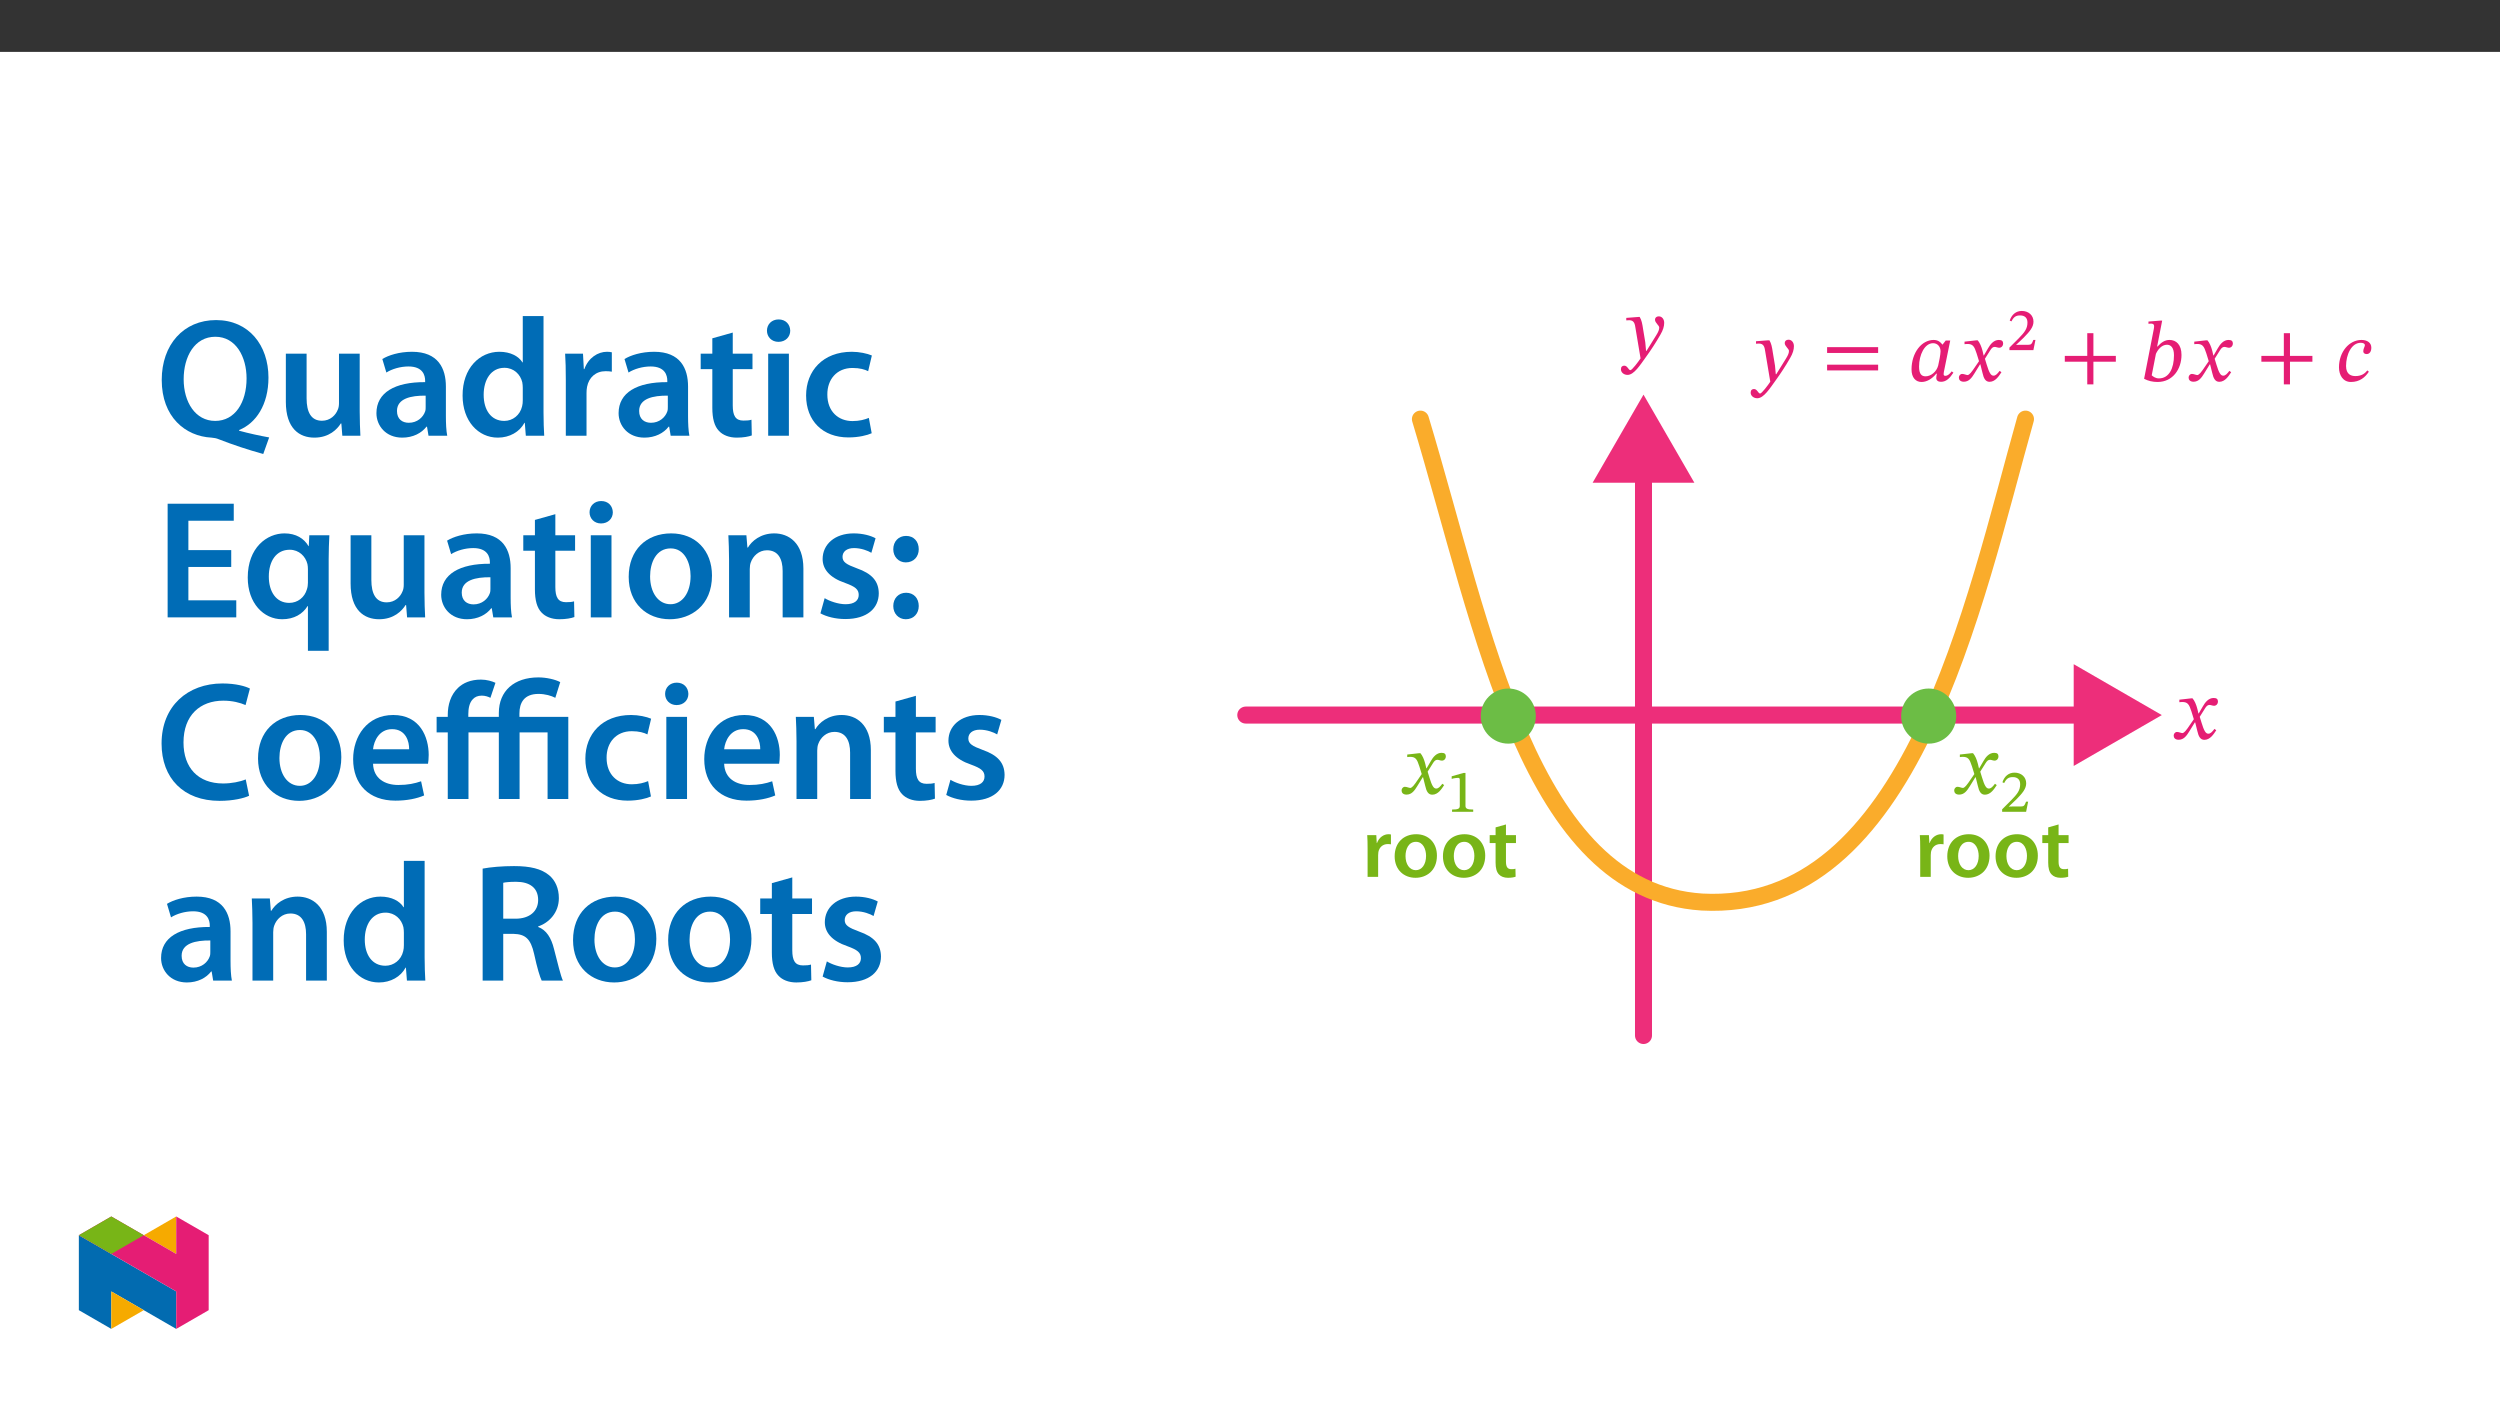 ﻿<?xml version="1.0" encoding="utf-8"?>
<svg xmlns="http://www.w3.org/2000/svg" xmlns:xlink="http://www.w3.org/1999/xlink" viewBox="0 0 960 540" version="1.1">
  <rect x="0" y="0" width="960" height="540" fill="#333333" stroke="none"/>
  <defs>
    <g>
      <symbol overflow="visible" id="glyph0-0">
        <path style="stroke:none;" d="M 10.516 -5.594 L 10.516 -6.109 C 10.516 -9.703 15.812 -12.266 15.812 -17.094 C 15.812 -20.516 12.953 -22 9.734 -22 C 6.406 -22 4.141 -20.125 4.141 -17.453 C 4.141 -15.906 4.766 -15.156 5.812 -15.156 C 6.609 -15.156 7.297 -15.578 7.297 -16.609 C 7.297 -17.844 6.609 -17.891 6.609 -18.969 C 6.609 -19.984 7.5 -20.75 9.438 -20.75 C 11.547 -20.75 12.859 -19.594 12.859 -17 C 12.859 -11.938 9.203 -10.719 9.203 -6.438 L 9.203 -5.594 Z M 11.766 -1.578 C 11.766 -2.594 11.078 -3.516 9.922 -3.516 C 8.719 -3.516 7.984 -2.625 7.984 -1.578 C 7.984 -0.5 8.609 0.266 9.891 0.266 C 11.078 0.266 11.766 -0.531 11.766 -1.578 Z M 19.562 5.562 L 19.562 -25.812 L 0.328 -25.812 L 0.328 5.562 Z M 17.844 3.812 L 2 3.812 L 2 -24.125 L 17.844 -24.125 Z M 17.844 3.812 " />
      </symbol>
      <symbol overflow="visible" id="glyph0-1">
        <path style="stroke:none;" d="M 8.25 -10.688 C 7.859 -13.312 7.625 -14.359 6.906 -15.609 L 6.406 -15.609 L 1.75 -15.25 L 1.75 -14.297 C 1.75 -14.297 2.438 -14.359 2.891 -14.359 C 4.891 -14.359 5.062 -12.75 5.297 -11.281 L 7.234 0.297 C 6.312 1.703 3.938 4.828 3.328 4.828 C 2.594 4.828 2.234 3.094 0.984 3.094 C 0.234 3.094 -0.297 3.516 -0.297 4.5 C -0.297 5.719 0.859 6.641 2.234 6.641 C 4.734 6.641 7.031 2.922 9.5 -0.5 C 11.203 -2.859 13.078 -5.688 14.859 -8.812 C 15.906 -10.578 16.312 -12.062 16.312 -13.344 C 16.312 -14.766 15.453 -15.844 14.234 -15.844 C 13.281 -15.844 12.781 -15.25 12.781 -14.562 C 12.781 -13.312 14.406 -12.391 14.406 -11.547 C 14.406 -10.75 14.109 -9.969 13.312 -8.672 L 9.531 -2.594 L 9.344 -2.594 L 9.047 -5.891 Z M 8.25 -10.688 " />
      </symbol>
      <symbol overflow="visible" id="glyph0-2">
        <path style="stroke:none;" d="M 21.625 -10.75 L 21.625 -12.984 L 2.031 -12.984 L 2.031 -10.75 Z M 21.625 -4.047 L 21.625 -6.25 L 2.031 -6.25 L 2.031 -4.047 Z M 21.625 -4.047 " />
      </symbol>
      <symbol overflow="visible" id="glyph0-3">
        <path style="stroke:none;" d="M 16.5 -15.516 L 14.766 -15.516 L 13.578 -14 L 13.453 -14 C 12.891 -14.828 11.828 -15.75 10.156 -15.75 C 5.453 -15.75 1.672 -10.812 1.641 -4.5 C 1.609 -1.188 3.328 0.391 5.484 0.391 C 7.391 0.391 9.438 -0.688 11.141 -2.797 L 11.375 -2.797 C 11.281 -2.203 11.141 -1.781 11.141 -1.156 C 11.141 -0.203 11.828 0.328 12.953 0.328 C 15.031 0.328 16.375 -1.156 17.719 -3.188 L 17.062 -3.688 C 16.641 -3.125 15.688 -1.969 14.625 -1.969 C 14.109 -1.969 13.969 -2.234 13.969 -2.656 C 13.969 -3.156 14.141 -3.875 14.141 -3.875 Z M 12.781 -11.406 C 12.781 -10.25 12.203 -7.234 11.875 -5.922 C 11.25 -3.547 9.109 -1.781 7.031 -1.781 C 5.516 -1.781 4.531 -2.625 4.531 -5.516 C 4.531 -10 6.641 -14.5 9.922 -14.5 C 11.766 -14.5 12.781 -12.984 12.781 -11.406 Z M 12.781 -11.406 " />
      </symbol>
      <symbol overflow="visible" id="glyph0-4">
        <path style="stroke:none;" d="M 10.359 -9.797 L 10.25 -9.797 L 9.859 -11.469 C 9.406 -13.25 8.781 -14.688 7.984 -15.609 L 7.5 -15.609 L 2.922 -15.094 L 2.922 -14.109 C 2.922 -14.109 3.422 -14.203 3.938 -14.203 C 6.109 -14.234 6.672 -13.344 7.562 -10.578 L 8.484 -7.594 L 6.109 -4.141 C 4.828 -2.297 4.234 -2.266 4.109 -2.266 C 3.547 -2.266 2.766 -2.703 2.031 -2.703 C 1.25 -2.703 0.75 -1.969 0.75 -1.312 C 0.75 -0.5 1.25 0.297 2.656 0.297 C 4.641 0.297 5.719 -1.25 6.766 -2.953 L 8.875 -6.375 L 9 -6.375 L 9.828 -3.062 C 10.297 -0.922 11.016 0.328 12.531 0.328 C 14.766 0.328 16.141 -1.906 17.094 -3.359 L 16.406 -3.875 C 15.516 -2.703 14.891 -2.031 14.031 -2.031 C 13.016 -2.031 12.359 -3.25 11.438 -6.281 L 10.75 -8.516 L 12.75 -11.703 C 13.312 -12.625 13.781 -13.078 14.531 -13.078 C 14.953 -13.078 15.719 -12.75 16.234 -12.75 C 17.125 -12.75 17.75 -13.516 17.75 -14.297 C 17.75 -15.219 17.359 -15.75 16.109 -15.75 C 14.172 -15.75 12.859 -14.141 11.969 -12.562 Z M 10.359 -9.797 " />
      </symbol>
      <symbol overflow="visible" id="glyph0-5">
        <path style="stroke:none;" d="M 21.625 -7.391 L 21.625 -9.625 L 13.016 -9.625 L 13.016 -18.344 L 10.656 -18.344 L 10.656 -9.625 L 2.031 -9.625 L 2.031 -7.391 L 10.656 -7.391 L 10.656 1.312 L 13.016 1.312 L 13.016 -7.391 Z M 21.625 -7.391 " />
      </symbol>
      <symbol overflow="visible" id="glyph0-6">
        <path style="stroke:none;" d="M 6.516 -13.219 L 8.453 -23.172 L 7.719 -23.172 L 3.188 -22.812 L 3.188 -21.953 C 3.188 -21.953 3.812 -22.031 4.172 -22.031 C 4.828 -22.031 5.359 -21.797 5.359 -21.078 C 5.359 -20.672 5.266 -20.047 5.234 -19.922 L 1.516 -0.828 C 3.125 0 4.797 0.391 6.703 0.391 C 12.562 0.391 15.875 -4.609 15.875 -10 C 15.875 -13.938 13.844 -15.75 11.25 -15.75 C 9.5 -15.75 8.094 -14.797 6.672 -13.219 Z M 6.047 -10.391 C 6.734 -11.938 8.188 -13.906 10.297 -13.906 C 11.766 -13.906 12.984 -12.828 12.984 -9.859 C 12.984 -4.859 11.109 -0.984 7.203 -0.984 C 5.812 -0.984 4.859 -1.781 4.438 -2.172 Z M 6.047 -10.391 " />
      </symbol>
      <symbol overflow="visible" id="glyph0-7">
        <path style="stroke:none;" d="M 11.766 -4.047 C 10.75 -2.797 9.469 -1.875 7.172 -1.875 C 5.625 -1.875 3.578 -2.438 3.578 -5.75 C 3.578 -10.031 5.594 -14.656 9.234 -14.656 C 10.219 -14.656 10.812 -14.266 10.812 -13.781 C 10.812 -13.188 10.188 -12.422 10.188 -11.406 C 10.188 -10.781 10.656 -10.328 11.469 -10.328 C 12.625 -10.328 13.281 -11.312 13.281 -12.781 C 13.281 -14.766 11.609 -15.75 9.5 -15.75 C 4.797 -15.75 0.859 -11.203 0.859 -5.234 C 0.859 -2.266 2.359 0.391 5.453 0.391 C 8.812 0.391 10.922 -1.406 12.328 -3.547 Z M 11.766 -4.047 " />
      </symbol>
      <symbol overflow="visible" id="glyph1-0">
        <path style="stroke:none;" d="M 7.438 -4.031 L 7.438 -4.391 C 7.438 -6.906 11.141 -8.703 11.141 -12.078 C 11.141 -14.484 9.062 -15.625 6.812 -15.625 C 4.484 -15.625 2.812 -14.203 2.812 -12.344 C 2.812 -11.25 3.344 -10.609 4.078 -10.609 C 4.625 -10.609 5.172 -11.031 5.172 -11.734 C 5.172 -12.609 4.688 -12.641 4.688 -13.391 C 4.688 -14.109 5.25 -14.516 6.609 -14.516 C 8.078 -14.516 8.906 -13.828 8.906 -12.016 C 8.906 -8.469 6.359 -7.625 6.359 -4.625 L 6.359 -3.906 L 7.438 -3.906 Z M 8.312 -1.219 C 8.312 -1.938 7.75 -2.688 6.953 -2.688 C 6.094 -2.688 5.5 -1.953 5.5 -1.219 C 5.5 -0.453 6.031 0.188 6.922 0.188 C 7.75 0.188 8.312 -0.484 8.312 -1.219 Z M 13.766 3.781 L 13.766 -18.297 L 0.141 -18.297 L 0.141 3.891 L 13.766 3.891 Z M 12.5 2.438 L 1.469 2.438 L 1.469 -16.891 L 12.406 -16.891 L 12.406 2.438 Z M 12.5 2.438 " />
      </symbol>
      <symbol overflow="visible" id="glyph1-1">
        <path style="stroke:none;" d="M 10.672 -3.906 L 9.969 -3.906 C 9.391 -2.422 9.188 -2.047 7.969 -2.047 L 4.766 -2.047 L 3.219 -2 L 3.219 -1.906 L 6.234 -4.766 C 8.672 -7.234 10.016 -8.906 10.016 -10.953 C 10.016 -13.375 8.125 -15.047 5.531 -15.047 C 3.297 -15.047 1.641 -13.641 0.891 -11.344 L 1.562 -11.047 C 2.484 -12.906 3.422 -13.328 4.922 -13.328 C 6.703 -13.328 7.703 -12.344 7.703 -10.609 C 7.703 -8.188 6.578 -6.828 4.297 -4.484 L 0.781 -0.969 L 0.781 0 L 9.984 0 L 10.766 -3.906 Z M 10.672 -3.906 " />
      </symbol>
      <symbol overflow="visible" id="glyph1-2">
        <path style="stroke:none;" d="M 9.875 -0.109 L 9.875 -0.875 C 7.688 -0.875 6.906 -1.172 6.906 -2.297 L 6.906 -14.938 L 6.172 -14.938 L 1.609 -13.641 L 1.609 -12.641 C 2.422 -12.906 3.594 -13.047 4.047 -13.047 C 4.625 -13.047 4.719 -12.844 4.719 -12.031 L 4.719 -2.297 C 4.719 -1.156 4 -0.875 1.75 -0.875 L 1.75 0 L 9.875 0 Z M 9.875 -0.109 " />
      </symbol>
      <symbol overflow="visible" id="glyph2-0">
        <path style="stroke:none;" d="M 0 0 L 16.438 0 L 16.438 -23.016 L 0 -23.016 Z M 8.219 -12.984 L 2.625 -21.375 L 13.812 -21.375 Z M 9.203 -11.5 L 14.797 -19.891 L 14.797 -3.125 Z M 2.625 -1.641 L 8.219 -10.031 L 13.812 -1.641 Z M 1.641 -19.891 L 7.234 -11.5 L 1.641 -3.125 Z M 1.641 -19.891 " />
      </symbol>
      <symbol overflow="visible" id="glyph2-1">
        <path style="stroke:none;" d="M 2.172 0 L 6.219 0 L 6.219 -8.312 C 6.219 -8.75 6.25 -9.172 6.312 -9.531 C 6.672 -11.375 8.016 -12.594 9.922 -12.594 C 10.422 -12.594 10.781 -12.562 11.141 -12.5 L 11.141 -16.266 C 10.812 -16.344 10.578 -16.375 10.188 -16.375 C 8.453 -16.375 6.578 -15.219 5.781 -12.984 L 5.688 -12.984 L 5.516 -16.016 L 2.031 -16.016 C 2.141 -14.594 2.172 -13.016 2.172 -10.844 Z M 2.172 0 " />
      </symbol>
      <symbol overflow="visible" id="glyph2-2">
        <path style="stroke:none;" d="M 9.438 -16.375 C 4.609 -16.375 1.156 -13.156 1.156 -7.891 C 1.156 -2.734 4.672 0.359 9.172 0.359 C 13.25 0.359 17.391 -2.266 17.391 -8.156 C 17.391 -13.016 14.203 -16.375 9.438 -16.375 Z M 9.344 -13.453 C 12.094 -13.453 13.219 -10.547 13.219 -8.047 C 13.219 -4.797 11.609 -2.562 9.297 -2.562 C 6.875 -2.562 5.328 -4.891 5.328 -7.984 C 5.328 -10.656 6.469 -13.453 9.344 -13.453 Z M 9.344 -13.453 " />
      </symbol>
      <symbol overflow="visible" id="glyph2-3">
        <path style="stroke:none;" d="M 2.828 -19 L 2.828 -16.016 L 0.562 -16.016 L 0.562 -12.984 L 2.828 -12.984 L 2.828 -5.453 C 2.828 -3.359 3.219 -1.875 4.109 -0.953 C 4.859 -0.125 6.078 0.359 7.594 0.359 C 8.844 0.359 9.922 0.172 10.516 -0.062 L 10.453 -3.125 C 10 -2.984 9.594 -2.953 8.875 -2.953 C 7.328 -2.953 6.812 -3.938 6.812 -5.922 L 6.812 -12.984 L 10.656 -12.984 L 10.656 -16.016 L 6.812 -16.016 L 6.812 -20.125 Z M 2.828 -19 " />
      </symbol>
      <symbol overflow="visible" id="glyph3-0">
        <path style="stroke:none;" d="M 0 0 L 32.375 0 L 32.375 -45.328 L 0 -45.328 Z M 16.188 -25.578 L 5.188 -42.094 L 27.188 -42.094 Z M 18.125 -22.656 L 29.141 -39.172 L 29.141 -6.156 Z M 5.188 -3.234 L 16.188 -19.75 L 27.188 -3.234 Z M 3.234 -39.172 L 14.25 -22.656 L 3.234 -6.156 Z M 3.234 -39.172 " />
      </symbol>
      <symbol overflow="visible" id="glyph3-1">
        <path style="stroke:none;" d="M 43.578 0.641 C 40.016 0 35.812 -0.906 32.047 -1.938 L 32.047 -2.203 C 38.469 -4.797 43.312 -11.844 43.312 -22.344 C 43.312 -34.703 35.812 -44.422 23.188 -44.422 C 10.688 -44.422 2.328 -34.969 2.328 -21.438 C 2.328 -7.25 11.328 0.188 21.438 0.719 C 22.406 0.781 23.375 0.969 24.281 1.359 C 29.781 3.5 35.219 5.312 41.312 7 Z M 22.859 -5.703 C 15.219 -5.703 10.75 -12.953 10.75 -21.688 C 10.75 -30.438 14.953 -38.016 22.922 -38.016 C 30.828 -38.016 34.906 -30.297 34.906 -22.016 C 34.906 -12.828 30.5 -5.703 22.859 -5.703 Z M 22.859 -5.703 " />
      </symbol>
      <symbol overflow="visible" id="glyph3-2">
        <path style="stroke:none;" d="M 32.5 -31.531 L 24.547 -31.531 L 24.547 -12.5 C 24.547 -11.594 24.406 -10.688 24.094 -10.031 C 23.312 -7.969 21.234 -5.766 18 -5.766 C 13.797 -5.766 12.109 -9.125 12.109 -14.375 L 12.109 -31.531 L 4.141 -31.531 L 4.141 -13.016 C 4.141 -2.719 9.391 0.719 15.094 0.719 C 20.781 0.719 23.891 -2.531 25.25 -4.734 L 25.453 -4.734 L 25.828 0 L 32.766 0 C 32.641 -2.594 32.5 -5.703 32.5 -9.453 Z M 32.5 -31.531 " />
      </symbol>
      <symbol overflow="visible" id="glyph3-3">
        <path style="stroke:none;" d="M 28.75 -18.906 C 28.75 -25.828 25.828 -32.25 15.734 -32.25 C 10.75 -32.25 6.672 -30.891 4.344 -29.469 L 5.891 -24.281 C 8.031 -25.641 11.266 -26.609 14.375 -26.609 C 19.938 -26.609 20.781 -23.188 20.781 -21.109 L 20.781 -20.594 C 9.125 -20.656 2.078 -16.578 2.078 -8.672 C 2.078 -3.891 5.641 0.719 11.984 0.719 C 16.125 0.719 19.422 -1.031 21.297 -3.5 L 21.5 -3.5 L 22.078 0 L 29.266 0 C 28.875 -1.938 28.75 -4.734 28.75 -7.578 Z M 20.984 -11.078 C 20.984 -10.484 20.984 -9.906 20.781 -9.328 C 20 -7.062 17.734 -4.984 14.5 -4.984 C 11.984 -4.984 9.969 -6.406 9.969 -9.516 C 9.969 -14.312 15.344 -15.469 20.984 -15.406 Z M 20.984 -11.078 " />
      </symbol>
      <symbol overflow="visible" id="glyph3-4">
        <path style="stroke:none;" d="M 25.375 -45.969 L 25.375 -28.172 L 25.25 -28.172 C 23.828 -30.5 20.719 -32.25 16.375 -32.25 C 8.812 -32.25 2.203 -25.969 2.266 -15.406 C 2.266 -5.703 8.219 0.719 15.797 0.719 C 20.328 0.719 24.156 -1.484 26.031 -4.984 L 26.156 -4.984 L 26.547 0 L 33.609 0 C 33.469 -2.141 33.344 -5.641 33.344 -8.875 L 33.344 -45.969 Z M 25.375 -13.656 C 25.375 -12.828 25.312 -12.047 25.125 -11.328 C 24.344 -7.906 21.5 -5.703 18.266 -5.703 C 13.203 -5.703 10.359 -9.906 10.359 -15.734 C 10.359 -21.562 13.203 -26.094 18.328 -26.094 C 21.953 -26.094 24.469 -23.562 25.188 -20.531 C 25.312 -19.875 25.375 -19.031 25.375 -18.391 Z M 25.375 -13.656 " />
      </symbol>
      <symbol overflow="visible" id="glyph3-5">
        <path style="stroke:none;" d="M 4.281 0 L 12.234 0 L 12.234 -16.375 C 12.234 -17.219 12.297 -18.062 12.438 -18.781 C 13.141 -22.406 15.797 -24.797 19.547 -24.797 C 20.531 -24.797 21.234 -24.734 21.953 -24.609 L 21.953 -32.047 C 21.297 -32.188 20.844 -32.25 20.078 -32.25 C 16.641 -32.25 12.953 -29.984 11.391 -25.578 L 11.203 -25.578 L 10.875 -31.531 L 4.016 -31.531 C 4.203 -28.75 4.281 -25.641 4.281 -21.375 Z M 4.281 0 " />
      </symbol>
      <symbol overflow="visible" id="glyph3-6">
        <path style="stroke:none;" d="M 5.562 -37.422 L 5.562 -31.531 L 1.094 -31.531 L 1.094 -25.578 L 5.562 -25.578 L 5.562 -10.75 C 5.562 -6.609 6.344 -3.688 8.094 -1.875 C 9.578 -0.266 11.984 0.719 14.953 0.719 C 17.422 0.719 19.547 0.328 20.719 -0.125 L 20.594 -6.156 C 19.688 -5.891 18.906 -5.828 17.484 -5.828 C 14.438 -5.828 13.406 -7.766 13.406 -11.656 L 13.406 -25.578 L 20.984 -25.578 L 20.984 -31.531 L 13.406 -31.531 L 13.406 -39.625 Z M 5.562 -37.422 " />
      </symbol>
      <symbol overflow="visible" id="glyph3-7">
        <path style="stroke:none;" d="M 12.234 0 L 12.234 -31.531 L 4.281 -31.531 L 4.281 0 Z M 8.281 -44.672 C 5.641 -44.672 3.812 -42.797 3.812 -40.344 C 3.812 -38.016 5.562 -36.062 8.219 -36.062 C 11 -36.062 12.75 -38.016 12.75 -40.344 C 12.688 -42.797 11 -44.672 8.281 -44.672 Z M 8.281 -44.672 " />
      </symbol>
      <symbol overflow="visible" id="glyph3-8">
        <path style="stroke:none;" d="M 26.359 -6.859 C 24.797 -6.219 22.797 -5.641 20.078 -5.641 C 14.641 -5.641 10.422 -9.328 10.422 -15.797 C 10.359 -21.562 13.984 -26.031 20.078 -26.031 C 22.922 -26.031 24.797 -25.453 26.094 -24.797 L 27.516 -30.828 C 25.703 -31.594 22.734 -32.25 19.812 -32.25 C 8.734 -32.25 2.266 -24.922 2.266 -15.469 C 2.266 -5.703 8.672 0.641 18.516 0.641 C 22.469 0.641 25.766 -0.188 27.453 -0.969 Z M 26.359 -6.859 " />
      </symbol>
      <symbol overflow="visible" id="glyph3-9">
        <path style="stroke:none;" d="M 29.016 -25.828 L 12.562 -25.828 L 12.562 -37.109 L 29.984 -37.109 L 29.984 -43.641 L 4.594 -43.641 L 4.594 0 L 30.953 0 L 30.953 -6.547 L 12.562 -6.547 L 12.562 -19.359 L 29.016 -19.359 Z M 29.016 -25.828 " />
      </symbol>
      <symbol overflow="visible" id="glyph3-10">
        <path style="stroke:none;" d="M 25.375 12.828 L 33.344 12.828 L 33.344 -22.406 C 33.344 -25.703 33.469 -28.688 33.609 -31.531 L 25.906 -31.531 L 25.703 -27.328 L 25.578 -27.391 C 23.891 -30.297 20.781 -32.25 16.375 -32.25 C 9.641 -32.25 2.266 -26.812 2.266 -15.281 C 2.266 -5.438 8.359 0.719 15.469 0.719 C 20.078 0.719 23.375 -1.297 25.25 -4.344 L 25.375 -4.344 Z M 25.375 -13.281 C 25.375 -12.5 25.25 -11.531 25 -10.812 C 24.094 -7.641 21.438 -5.562 18.188 -5.562 C 13.141 -5.562 10.359 -9.906 10.359 -15.672 C 10.359 -21.625 13.203 -25.969 18.391 -25.969 C 21.953 -25.969 24.469 -23.438 25.188 -20.469 C 25.312 -19.875 25.375 -19.172 25.375 -18.516 Z M 25.375 -13.281 " />
      </symbol>
      <symbol overflow="visible" id="glyph3-11">
        <path style="stroke:none;" d="M 18.578 -32.25 C 9.062 -32.25 2.266 -25.906 2.266 -15.547 C 2.266 -5.375 9.188 0.719 18.062 0.719 C 26.094 0.719 34.25 -4.469 34.25 -16.062 C 34.25 -25.641 27.969 -32.25 18.578 -32.25 Z M 18.391 -26.484 C 23.828 -26.484 26.031 -20.781 26.031 -15.859 C 26.031 -9.453 22.859 -5.047 18.328 -5.047 C 13.531 -5.047 10.484 -9.641 10.484 -15.734 C 10.484 -20.984 12.75 -26.484 18.391 -26.484 Z M 18.391 -26.484 " />
      </symbol>
      <symbol overflow="visible" id="glyph3-12">
        <path style="stroke:none;" d="M 4.281 0 L 12.234 0 L 12.234 -18.578 C 12.234 -19.484 12.375 -20.469 12.625 -21.109 C 13.469 -23.5 15.672 -25.766 18.844 -25.766 C 23.188 -25.766 24.859 -22.344 24.859 -17.812 L 24.859 0 L 32.828 0 L 32.828 -18.719 C 32.828 -28.688 27.125 -32.25 21.625 -32.25 C 16.375 -32.25 12.953 -29.266 11.531 -26.812 L 11.328 -26.812 L 10.938 -31.531 L 4.016 -31.531 C 4.141 -28.812 4.281 -25.766 4.281 -22.141 Z M 4.281 0 " />
      </symbol>
      <symbol overflow="visible" id="glyph3-13">
        <path style="stroke:none;" d="M 2.328 -1.547 C 4.656 -0.266 8.094 0.641 11.906 0.641 C 20.266 0.641 24.734 -3.5 24.734 -9.266 C 24.672 -13.922 22.078 -16.828 16.312 -18.844 C 12.297 -20.328 10.812 -21.234 10.812 -23.25 C 10.812 -25.188 12.375 -26.609 15.219 -26.609 C 18 -26.609 20.594 -25.578 21.891 -24.797 L 23.5 -30.375 C 21.625 -31.406 18.578 -32.25 15.094 -32.25 C 7.766 -32.25 3.172 -27.969 3.172 -22.406 C 3.172 -18.641 5.703 -15.281 11.844 -13.203 C 15.734 -11.781 17.031 -10.75 17.031 -8.609 C 17.031 -6.547 15.469 -5.047 11.984 -5.047 C 9.125 -5.047 5.703 -6.281 3.953 -7.375 Z M 2.328 -1.547 " />
      </symbol>
      <symbol overflow="visible" id="glyph3-14">
        <path style="stroke:none;" d="M 8.094 -21.109 C 11.141 -21.109 13.078 -23.312 13.078 -26.156 C 13.078 -29.203 11.141 -31.281 8.219 -31.281 C 5.312 -31.281 3.297 -29.141 3.297 -26.156 C 3.297 -23.312 5.312 -21.109 8.094 -21.109 Z M 8.094 0.719 C 11.141 0.719 13.078 -1.484 13.078 -4.344 C 13.078 -7.375 11.141 -9.453 8.219 -9.453 C 5.312 -9.453 3.297 -7.312 3.297 -4.344 C 3.297 -1.484 5.312 0.719 8.094 0.719 Z M 8.094 0.719 " />
      </symbol>
      <symbol overflow="visible" id="glyph3-15">
        <path style="stroke:none;" d="M 34.578 -7.516 C 32.438 -6.609 29.078 -5.953 25.906 -5.953 C 16.25 -5.953 10.688 -12.047 10.688 -21.688 C 10.688 -32.188 17.094 -37.75 25.969 -37.75 C 29.531 -37.75 32.438 -36.969 34.516 -36.062 L 36.188 -42.406 C 34.578 -43.25 30.891 -44.359 25.641 -44.359 C 12.297 -44.359 2.266 -35.672 2.266 -21.297 C 2.266 -7.969 10.688 0.719 24.547 0.719 C 29.844 0.719 34 -0.328 35.875 -1.234 Z M 34.578 -7.516 " />
      </symbol>
      <symbol overflow="visible" id="glyph3-16">
        <path style="stroke:none;" d="M 31.016 -13.531 C 31.141 -14.25 31.281 -15.406 31.281 -16.906 C 31.281 -23.828 27.906 -32.25 17.672 -32.25 C 7.578 -32.25 2.266 -24.016 2.266 -15.281 C 2.266 -5.641 8.281 0.641 18.516 0.641 C 23.047 0.641 26.812 -0.188 29.531 -1.359 L 28.359 -6.797 C 25.906 -5.953 23.312 -5.375 19.625 -5.375 C 14.5 -5.375 10.094 -7.828 9.906 -13.531 Z M 9.906 -19.094 C 10.234 -22.344 12.297 -26.812 17.219 -26.812 C 22.531 -26.812 23.828 -22.016 23.766 -19.094 Z M 9.906 -19.094 " />
      </symbol>
      <symbol overflow="visible" id="glyph3-17">
        <path style="stroke:none;" d="M 48.375 -44.875 C 46.484 -45.906 43 -46.688 40.016 -46.688 C 30.688 -46.688 24.797 -41.5 24.797 -33.016 L 24.797 -31.531 L 13.078 -31.531 L 13.078 -32.562 C 13.078 -34.703 13.469 -36.969 14.828 -38.328 C 15.609 -39.172 16.703 -39.688 18.266 -39.688 C 19.484 -39.688 20.719 -39.297 21.562 -38.844 L 23.5 -44.609 C 22.281 -45.203 20.141 -45.844 17.938 -45.844 C 13.984 -45.844 11.078 -44.547 9.125 -42.672 C 6.281 -39.953 5.188 -36.125 5.188 -32.312 L 5.188 -31.531 L 0.906 -31.531 L 0.906 -25.578 L 5.188 -25.578 L 5.188 0 L 13.141 0 L 13.141 -25.578 L 24.797 -25.578 L 24.797 0 L 32.766 0 L 32.766 -25.578 L 43.516 -25.578 L 43.516 0 L 51.469 0 L 51.469 -31.531 L 32.703 -31.531 L 32.703 -32.828 C 32.703 -36.969 34.516 -40.344 40.016 -40.344 C 42.672 -40.344 45 -39.625 46.484 -38.844 Z M 48.375 -44.875 " />
      </symbol>
      <symbol overflow="visible" id="glyph3-18">
        <path style="stroke:none;" d="M 4.594 0 L 12.5 0 L 12.5 -17.938 L 16.516 -17.938 C 21.047 -17.812 23.047 -16 24.344 -10.297 C 25.516 -4.859 26.609 -1.297 27.266 0 L 35.422 0 C 34.578 -1.688 33.406 -6.734 31.984 -12.172 C 30.953 -16.375 29.078 -19.422 25.906 -20.594 L 25.906 -20.781 C 30.047 -22.203 33.859 -26.031 33.859 -31.656 C 33.859 -35.422 32.5 -38.469 30.109 -40.469 C 27.125 -42.922 22.922 -43.969 16.641 -43.969 C 12.047 -43.969 7.641 -43.578 4.594 -43 Z M 12.5 -37.562 C 13.281 -37.75 14.891 -37.938 17.422 -37.938 C 22.594 -37.938 25.906 -35.672 25.906 -30.953 C 25.906 -26.609 22.594 -23.766 17.219 -23.766 L 12.5 -23.766 Z M 12.5 -37.562 " />
      </symbol>
    </g>
    <clipPath id="clip1">
      <path d="M 627 176 L 635 176 L 635 400.898 L 627 400.898 Z M 627 176 " />
    </clipPath>
    <clipPath id="clip2">
      <path d="M 611 151.539 L 651 151.539 L 651 186 L 611 186 Z M 611 151.539 " />
    </clipPath>
    <clipPath id="clip3">
      <path d="M 475.113 271 L 806 271 L 806 278 L 475.113 278 Z M 475.113 271 " />
    </clipPath>
    <clipPath id="clip4">
      <path d="M 796 255 L 830.137 255 L 830.137 295 L 796 295 Z M 796 255 " />
    </clipPath>
    <clipPath id="clip5">
      <path d="M 30.277 474 L 68 474 L 68 510.301 L 30.277 510.301 Z M 30.277 474 " />
    </clipPath>
    <clipPath id="clip6">
      <path d="M 42 495 L 56 495 L 56 510.301 L 42 510.301 Z M 42 495 " />
    </clipPath>
    <clipPath id="clip7">
      <path d="M 55 467.125 L 68 467.125 L 68 482 L 55 482 Z M 55 467.125 " />
    </clipPath>
    <clipPath id="clip8">
      <path d="M 30.277 467.125 L 80.133 467.125 L 80.133 510.301 L 30.277 510.301 Z M 30.277 467.125 " />
    </clipPath>
    <clipPath id="clip9">
      <path d="M 30.277 467.125 L 56 467.125 L 56 482 L 30.277 482 Z M 30.277 467.125 " />
    </clipPath>
  </defs>
  <g id="surface1">
    <path style=" stroke:none;fill-rule:nonzero;fill:rgb(100%,100%,100%);fill-opacity:1;" d="M 0 559.926 L 960 559.926 L 960 19.926 L 0 19.926 Z M 0 559.926 " />
    <g clip-path="url(#clip1)" clip-rule="nonzero">
      <path style="fill:none;stroke-width:7.684;stroke-linecap:round;stroke-linejoin:round;stroke:rgb(92.899%,17.999%,47.8%);stroke-opacity:1;stroke-miterlimit:4;" d="M -0 0.001 L -0 256.44 " transform="matrix(0.85,0,0,-0.85,631.102,397.634)" />
    </g>
    <g clip-path="url(#clip2)" clip-rule="nonzero">
      <path style=" stroke:none;fill-rule:nonzero;fill:rgb(92.899%,17.999%,47.8%);fill-opacity:1;" d="M 631.105 151.539 L 611.562 185.375 L 650.641 185.375 Z M 631.105 151.539 " />
    </g>
    <g clip-path="url(#clip3)" clip-rule="nonzero">
      <path style="fill:none;stroke-width:7.684;stroke-linecap:round;stroke-linejoin:round;stroke:rgb(92.899%,17.999%,47.8%);stroke-opacity:1;stroke-miterlimit:4;" d="M -0.002 0.001 L 380.747 0.001 " transform="matrix(0.85,0,0,-0.85,478.381,274.587)" />
    </g>
    <g clip-path="url(#clip4)" clip-rule="nonzero">
      <path style=" stroke:none;fill-rule:nonzero;fill:rgb(92.899%,17.999%,47.8%);fill-opacity:1;" d="M 796.301 294.129 L 830.137 274.59 L 796.301 255.047 Z M 796.301 294.129 " />
    </g>
    <path style="fill:none;stroke-width:7.684;stroke-linecap:round;stroke-linejoin:round;stroke:rgb(98%,67.499%,16.899%);stroke-opacity:1;stroke-miterlimit:4;" d="M 0.001 0.001 C 28.953 -96.157 49.04 -213.046 127.156 -218.165 C 221.926 -223.29 250.097 -82.421 273.355 0.001 " transform="matrix(0.85,0,0,-0.85,545.437,160.942)" />
    <path style=" stroke:none;fill-rule:nonzero;fill:rgb(42.4%,74.1%,27.1%);fill-opacity:1;" d="M 579.184 264.398 C 585.027 264.398 589.766 269.133 589.766 274.977 C 589.766 280.82 585.027 285.559 579.184 285.559 C 573.34 285.559 568.602 280.82 568.602 274.977 C 568.602 269.133 573.34 264.398 579.184 264.398 " />
    <path style=" stroke:none;fill-rule:nonzero;fill:rgb(42.4%,74.1%,27.1%);fill-opacity:1;" d="M 740.617 264.398 C 746.461 264.398 751.199 269.133 751.199 274.977 C 751.199 280.82 746.461 285.559 740.617 285.559 C 734.773 285.559 730.039 280.82 730.039 274.977 C 730.039 269.133 734.773 264.398 740.617 264.398 " />
    <g style="fill:rgb(89.803%,11.374%,45.49%);fill-opacity:1;">
      <use xlink:href="#glyph0-1" x="622.739" y="137.32" />
    </g>
    <g style="fill:rgb(89.803%,11.374%,45.49%);fill-opacity:1;">
      <use xlink:href="#glyph0-1" x="672.553" y="146.287" />
    </g>
    <g style="fill:rgb(89.803%,11.374%,45.49%);fill-opacity:1;">
      <use xlink:href="#glyph0-2" x="699.578" y="146.287" />
    </g>
    <g style="fill:rgb(89.803%,11.374%,45.49%);fill-opacity:1;">
      <use xlink:href="#glyph0-3" x="732.389" y="146.287" />
    </g>
    <g style="fill:rgb(89.803%,11.374%,45.49%);fill-opacity:1;">
      <use xlink:href="#glyph0-4" x="751.457" y="146.287" />
    </g>
    <g style="fill:rgb(89.803%,11.374%,45.49%);fill-opacity:1;">
      <use xlink:href="#glyph1-1" x="770.839" y="134.451" />
    </g>
    <g style="fill:rgb(89.803%,11.374%,45.49%);fill-opacity:1;">
      <use xlink:href="#glyph0-5" x="790.852" y="146.287" />
    </g>
    <g style="fill:rgb(89.803%,11.374%,45.49%);fill-opacity:1;">
      <use xlink:href="#glyph0-6" x="821.822" y="146.287" />
    </g>
    <g style="fill:rgb(89.803%,11.374%,45.49%);fill-opacity:1;">
      <use xlink:href="#glyph0-4" x="839.674" y="146.287" />
    </g>
    <g style="fill:rgb(89.803%,11.374%,45.49%);fill-opacity:1;">
      <use xlink:href="#glyph0-5" x="866.337" y="146.287" />
    </g>
    <g style="fill:rgb(89.803%,11.374%,45.49%);fill-opacity:1;">
      <use xlink:href="#glyph0-7" x="897.307" y="146.287" />
    </g>
    <g style="fill:rgb(89.803%,11.374%,45.49%);fill-opacity:1;">
      <use xlink:href="#glyph0-4" x="833.947" y="283.771" />
    </g>
    <g style="fill:rgb(47.06%,70.979%,9.021%);fill-opacity:1;">
      <use xlink:href="#glyph0-4" x="537.458" y="304.834" />
    </g>
    <g style="fill:rgb(47.06%,70.979%,9.021%);fill-opacity:1;">
      <use xlink:href="#glyph1-2" x="555.837" y="311.738" />
    </g>
    <g style="fill:rgb(47.06%,70.979%,9.021%);fill-opacity:1;">
      <use xlink:href="#glyph2-1" x="522.984" y="336.715" />
    </g>
    <g style="fill:rgb(47.06%,70.979%,9.021%);fill-opacity:1;">
      <use xlink:href="#glyph2-2" x="534.392" y="336.715" />
      <use xlink:href="#glyph2-2" x="552.935" y="336.715" />
      <use xlink:href="#glyph2-3" x="571.477" y="336.715" />
    </g>
    <g style="fill:rgb(47.06%,70.979%,9.021%);fill-opacity:1;">
      <use xlink:href="#glyph0-4" x="749.663" y="304.834" />
    </g>
    <g style="fill:rgb(47.06%,70.979%,9.021%);fill-opacity:1;">
      <use xlink:href="#glyph1-1" x="768.041" y="311.738" />
    </g>
    <g style="fill:rgb(47.06%,70.979%,9.021%);fill-opacity:1;">
      <use xlink:href="#glyph2-1" x="735.189" y="336.715" />
    </g>
    <g style="fill:rgb(47.06%,70.979%,9.021%);fill-opacity:1;">
      <use xlink:href="#glyph2-2" x="746.597" y="336.715" />
      <use xlink:href="#glyph2-2" x="765.14" y="336.715" />
      <use xlink:href="#glyph2-3" x="783.682" y="336.715" />
    </g>
    <g style="fill:rgb(0%,42.354%,71.373%);fill-opacity:1;">
      <use xlink:href="#glyph3-1" x="59.776" y="167.332" />
    </g>
    <g style="fill:rgb(0%,42.354%,71.373%);fill-opacity:1;">
      <use xlink:href="#glyph3-2" x="105.624" y="167.332" />
      <use xlink:href="#glyph3-3" x="142.471" y="167.332" />
      <use xlink:href="#glyph3-4" x="175.368" y="167.332" />
      <use xlink:href="#glyph3-5" x="212.991" y="167.332" />
    </g>
    <g style="fill:rgb(0%,42.354%,71.373%);fill-opacity:1;">
      <use xlink:href="#glyph3-3" x="235.462" y="167.332" />
    </g>
    <g style="fill:rgb(0%,42.354%,71.373%);fill-opacity:1;">
      <use xlink:href="#glyph3-6" x="267.97" y="167.332" />
      <use xlink:href="#glyph3-7" x="290.7" y="167.332" />
      <use xlink:href="#glyph3-8" x="307.278" y="167.332" />
    </g>
    <g style="fill:rgb(0%,42.354%,71.373%);fill-opacity:1;">
      <use xlink:href="#glyph3-9" x="59.776" y="237.07" />
    </g>
    <g style="fill:rgb(0%,42.354%,71.373%);fill-opacity:1;">
      <use xlink:href="#glyph3-10" x="92.867" y="237.07" />
      <use xlink:href="#glyph3-2" x="130.491" y="237.07" />
      <use xlink:href="#glyph3-3" x="167.338" y="237.07" />
    </g>
    <g style="fill:rgb(0%,42.354%,71.373%);fill-opacity:1;">
      <use xlink:href="#glyph3-6" x="199.846" y="237.07" />
      <use xlink:href="#glyph3-7" x="222.576" y="237.07" />
      <use xlink:href="#glyph3-11" x="239.153" y="237.07" />
      <use xlink:href="#glyph3-12" x="275.676" y="237.07" />
      <use xlink:href="#glyph3-13" x="312.717" y="237.07" />
      <use xlink:href="#glyph3-14" x="339.721" y="237.07" />
    </g>
    <g style="fill:rgb(0%,42.354%,71.373%);fill-opacity:1;">
      <use xlink:href="#glyph3-15" x="59.776" y="306.809" />
    </g>
    <g style="fill:rgb(0%,42.354%,71.373%);fill-opacity:1;">
      <use xlink:href="#glyph3-11" x="96.817" y="306.809" />
      <use xlink:href="#glyph3-16" x="133.34" y="306.809" />
      <use xlink:href="#glyph3-17" x="166.755" y="306.809" />
      <use xlink:href="#glyph3-8" x="222.511" y="306.809" />
      <use xlink:href="#glyph3-7" x="251.587" y="306.809" />
      <use xlink:href="#glyph3-16" x="268.165" y="306.809" />
      <use xlink:href="#glyph3-12" x="301.579" y="306.809" />
    </g>
    <g style="fill:rgb(0%,42.354%,71.373%);fill-opacity:1;">
      <use xlink:href="#glyph3-6" x="338.297" y="306.809" />
      <use xlink:href="#glyph3-13" x="361.026" y="306.809" />
    </g>
    <g style="fill:rgb(0%,42.354%,71.373%);fill-opacity:1;">
      <use xlink:href="#glyph3-3" x="59.776" y="376.547" />
      <use xlink:href="#glyph3-12" x="92.673" y="376.547" />
      <use xlink:href="#glyph3-4" x="129.714" y="376.547" />
    </g>
    <g style="fill:rgb(0%,42.354%,71.373%);fill-opacity:1;">
      <use xlink:href="#glyph3-18" x="180.742" y="376.547" />
    </g>
    <g style="fill:rgb(0%,42.354%,71.373%);fill-opacity:1;">
      <use xlink:href="#glyph3-11" x="217.783" y="376.547" />
      <use xlink:href="#glyph3-11" x="254.307" y="376.547" />
      <use xlink:href="#glyph3-6" x="290.83" y="376.547" />
      <use xlink:href="#glyph3-13" x="313.559" y="376.547" />
    </g>
    <g clip-path="url(#clip5)" clip-rule="nonzero">
      <path style=" stroke:none;fill-rule:nonzero;fill:rgb(0.8%,42%,68.999%);fill-opacity:1;" d="M 30.277 503.105 L 42.738 510.301 L 42.738 495.91 L 67.668 510.301 L 67.668 495.91 L 30.277 474.32 Z M 30.277 503.105 " />
    </g>
    <g clip-path="url(#clip6)" clip-rule="nonzero">
      <path style=" stroke:none;fill-rule:nonzero;fill:rgb(96.1%,66.699%,0%);fill-opacity:1;" d="M 42.738 510.301 L 55.203 503.105 L 42.738 495.91 Z M 42.738 510.301 " />
    </g>
    <g clip-path="url(#clip7)" clip-rule="nonzero">
      <path style=" stroke:none;fill-rule:nonzero;fill:rgb(96.1%,66.699%,0%);fill-opacity:1;" d="M 67.668 467.125 L 55.203 474.32 L 67.668 481.516 Z M 67.668 467.125 " />
    </g>
    <g clip-path="url(#clip8)" clip-rule="nonzero">
      <path style=" stroke:none;fill-rule:nonzero;fill:rgb(89.799%,11.4%,45.499%);fill-opacity:1;" d="M 67.668 467.125 L 67.668 481.516 L 42.738 467.125 L 30.277 474.32 L 67.668 495.91 L 67.668 510.301 L 80.133 503.105 L 80.133 474.32 Z M 67.668 467.125 " />
    </g>
    <g clip-path="url(#clip9)" clip-rule="nonzero">
      <path style=" stroke:none;fill-rule:nonzero;fill:rgb(47.099%,70.999%,9%);fill-opacity:1;" d="M 42.738 467.125 L 30.277 474.32 L 42.738 481.516 L 55.203 474.32 Z M 42.738 467.125 " />
    </g>
  </g>
</svg>